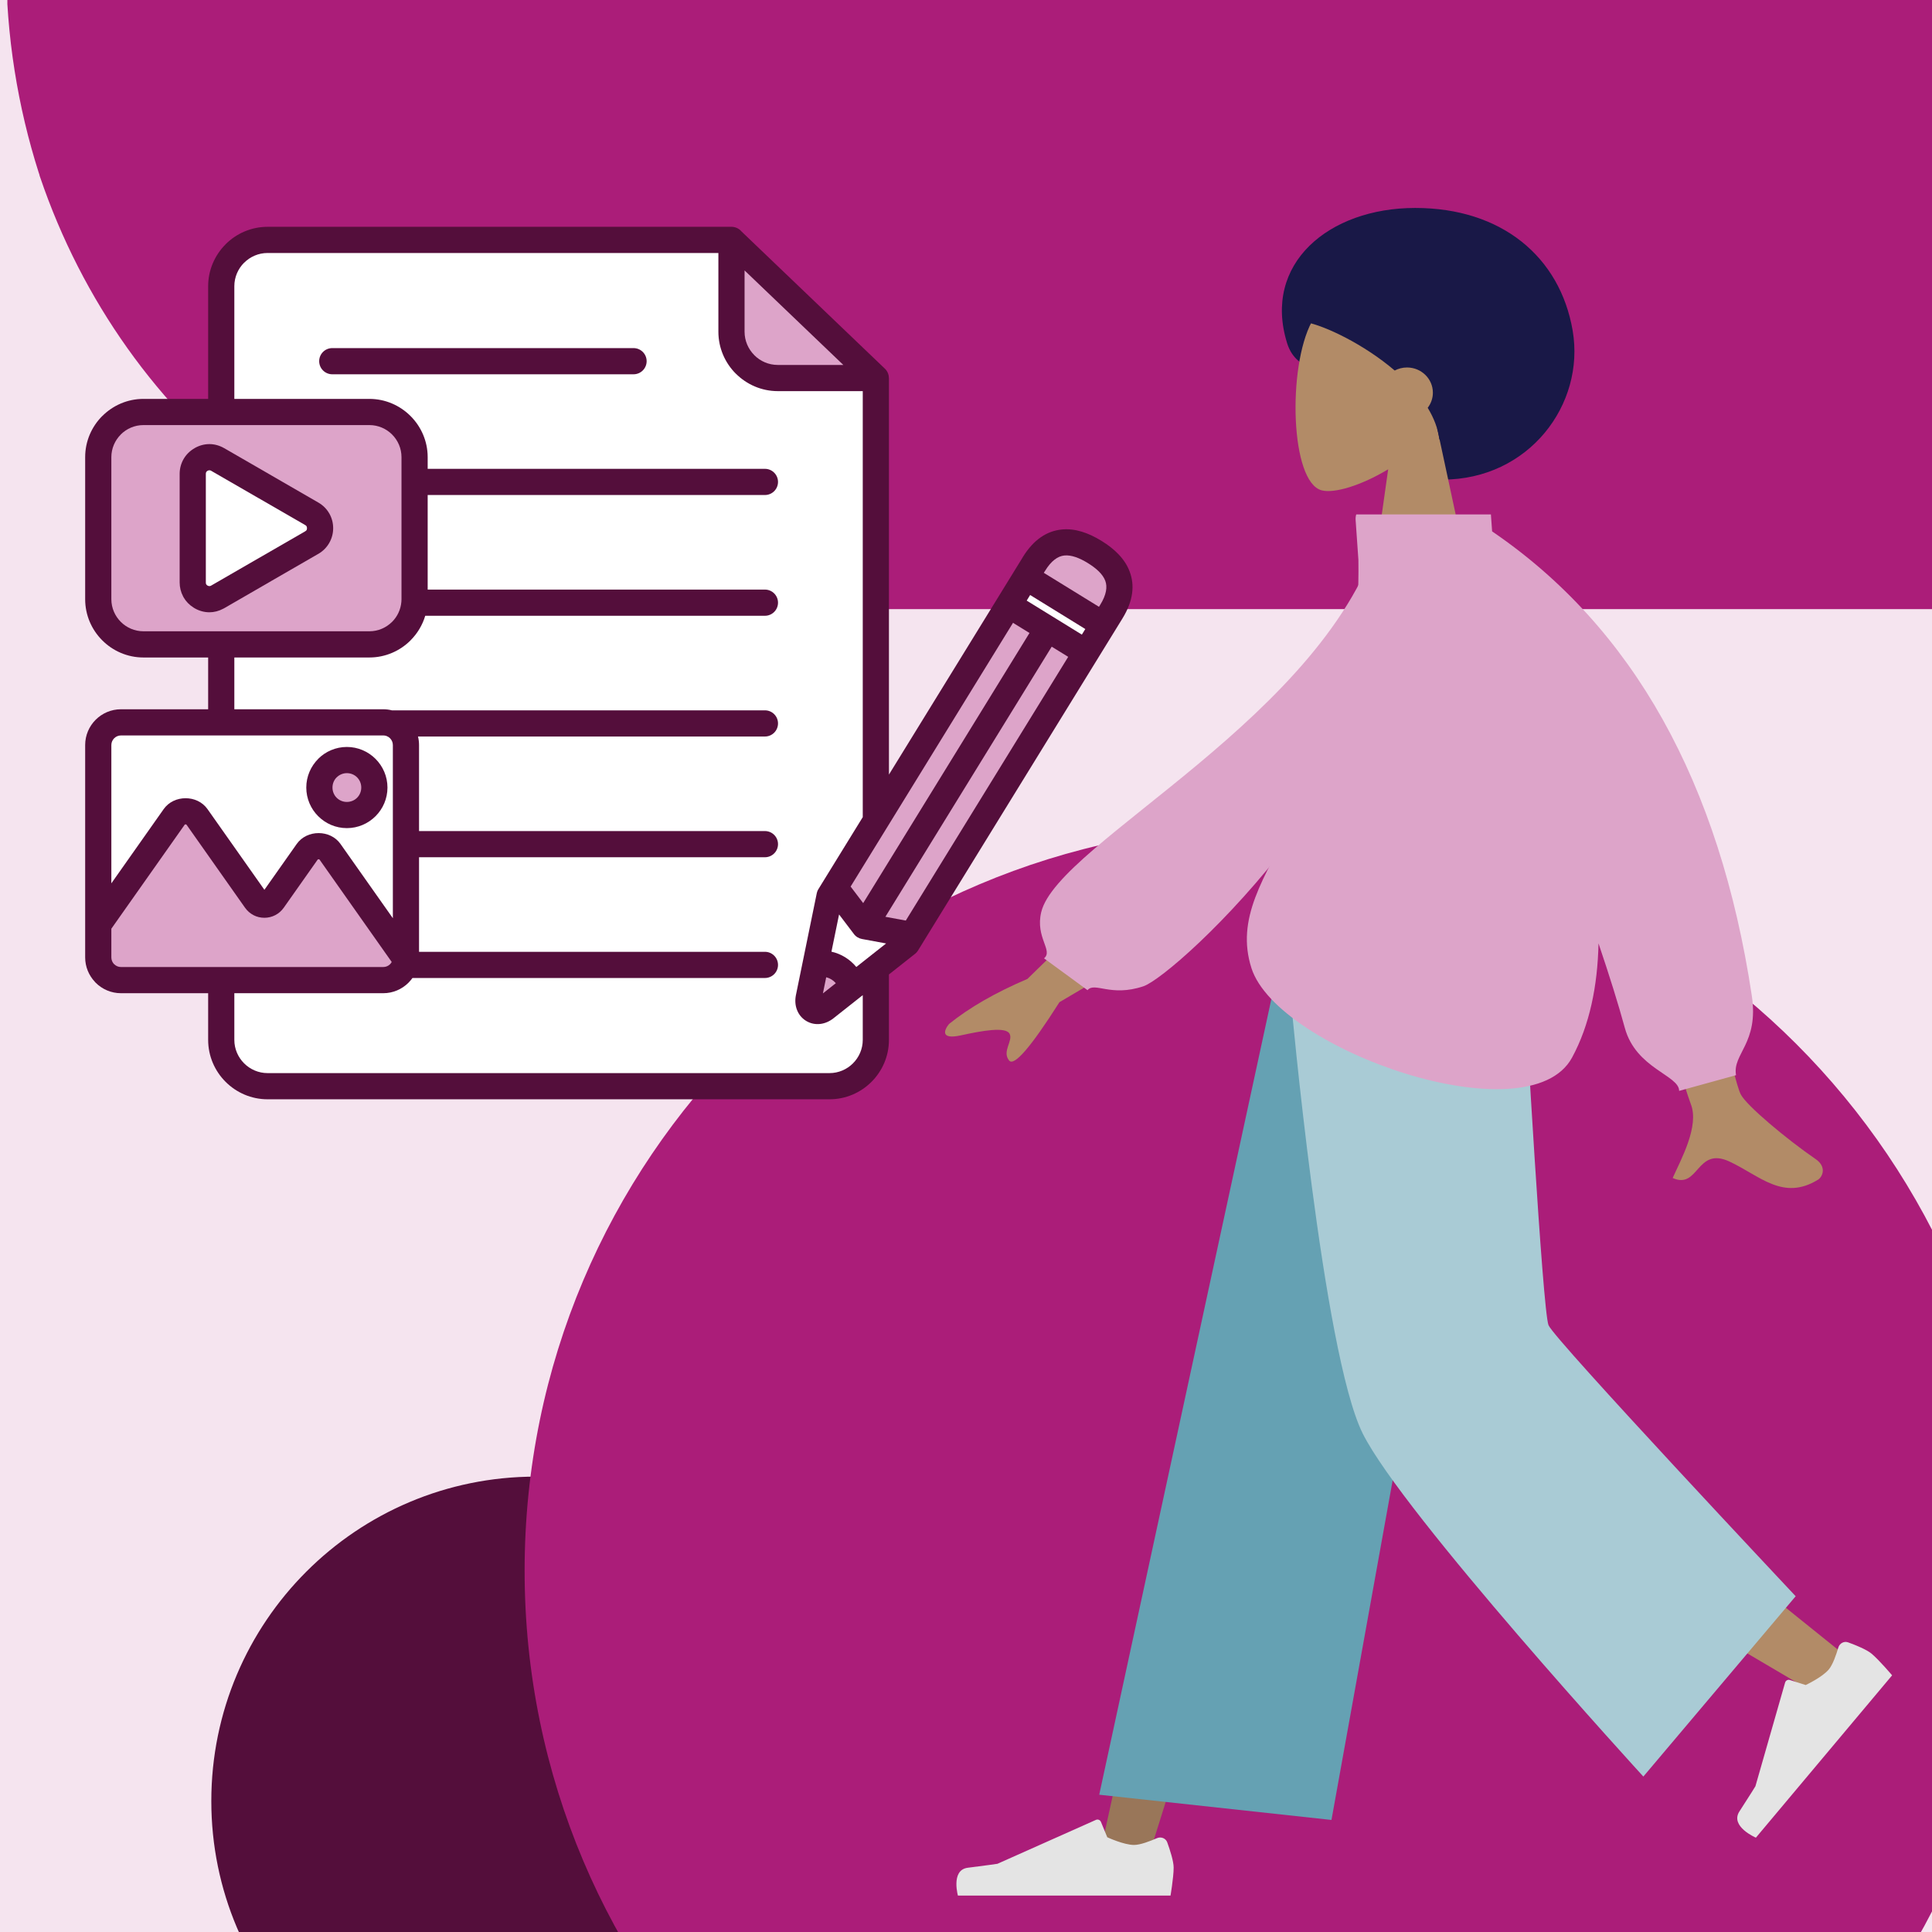 <svg xmlns="http://www.w3.org/2000/svg" xmlns:xlink="http://www.w3.org/1999/xlink" width="500" zoomAndPan="magnify" viewBox="0 0 375 375" height="500" preserveAspectRatio="xMidYMid meet" version="1.0"><defs><clipPath id="f009f0b58d"><path d="M 0 0 L 375 0 L 375 375 L 0 375 Z M 0 0 " clip-rule="nonzero"/></clipPath><clipPath id="fc2a7429ac"><rect x="0" width="375" y="0" height="375"/></clipPath><clipPath id="768457c256"><path d="M 1 0 L 375 0 L 375 118.227 L 1 118.227 Z M 1 0 " clip-rule="nonzero"/></clipPath><clipPath id="aace48f6a7"><path d="M 7.914 -49.336 C 3.848 -36.445 1.18 -21.793 1.18 -7.41 C 1.18 6.973 3.465 20.809 7.531 33.562 C 7.66 33.836 7.66 34.105 7.785 34.379 C 24.051 82.27 66.996 117.547 120.539 118.227 L 439.426 118.227 L 439.426 -133.184 L 120.777 -133.184 C 66.742 -132.504 23.797 -97.77 7.914 -49.336 Z M 7.914 -49.336 " clip-rule="nonzero"/></clipPath><clipPath id="69d0db017d"><path d="M 0 0 L 374 0 L 374 118.227 L 0 118.227 Z M 0 0 " clip-rule="nonzero"/></clipPath><clipPath id="ee07fba4d5"><path d="M 6.914 -49.336 C 2.848 -36.445 0.18 -21.793 0.18 -7.41 C 0.18 6.973 2.465 20.809 6.531 33.562 C 6.66 33.836 6.66 34.105 6.785 34.379 C 23.051 82.27 65.996 117.547 119.539 118.227 L 438.426 118.227 L 438.426 -133.184 L 119.777 -133.184 C 65.742 -132.504 22.797 -97.77 6.914 -49.336 Z M 6.914 -49.336 " clip-rule="nonzero"/></clipPath><clipPath id="4a0018ce87"><rect x="0" width="374" y="0" height="119"/></clipPath><clipPath id="03ca26672c"><path d="M 41.016 286.613 L 166.957 286.613 L 166.957 375 L 41.016 375 Z M 41.016 286.613 " clip-rule="nonzero"/></clipPath><clipPath id="920eec8ae9"><path d="M 103.988 286.613 C 69.211 286.613 41.016 314.805 41.016 349.582 C 41.016 384.363 69.211 412.555 103.988 412.555 C 138.766 412.555 166.957 384.363 166.957 349.582 C 166.957 314.805 138.766 286.613 103.988 286.613 Z M 103.988 286.613 " clip-rule="nonzero"/></clipPath><clipPath id="df4b5f66c3"><path d="M 0.016 0.613 L 125.957 0.613 L 125.957 89 L 0.016 89 Z M 0.016 0.613 " clip-rule="nonzero"/></clipPath><clipPath id="ab331c4e1d"><path d="M 62.988 0.613 C 28.211 0.613 0.016 28.805 0.016 63.582 C 0.016 98.363 28.211 126.555 62.988 126.555 C 97.766 126.555 125.957 98.363 125.957 63.582 C 125.957 28.805 97.766 0.613 62.988 0.613 Z M 62.988 0.613 " clip-rule="nonzero"/></clipPath><clipPath id="d560c36146"><rect x="0" width="126" y="0" height="89"/></clipPath><clipPath id="dddbdb6300"><path d="M 101.828 160.273 L 375 160.273 L 375 375 L 101.828 375 Z M 101.828 160.273 " clip-rule="nonzero"/></clipPath><clipPath id="81be91e5f0"><path d="M 246.41 160.273 C 166.562 160.273 101.828 225.004 101.828 304.855 C 101.828 384.707 166.562 449.438 246.41 449.438 C 326.262 449.438 390.992 384.707 390.992 304.855 C 390.992 225.004 326.262 160.273 246.41 160.273 Z M 246.41 160.273 " clip-rule="nonzero"/></clipPath><clipPath id="c57b49e8fe"><path d="M 0.828 0.273 L 274 0.273 L 274 215 L 0.828 215 Z M 0.828 0.273 " clip-rule="nonzero"/></clipPath><clipPath id="80e9e82348"><path d="M 145.41 0.273 C 65.562 0.273 0.828 65.004 0.828 144.855 C 0.828 224.707 65.562 289.438 145.41 289.438 C 225.262 289.438 289.992 224.707 289.992 144.855 C 289.992 65.004 225.262 0.273 145.41 0.273 Z M 145.41 0.273 " clip-rule="nonzero"/></clipPath><clipPath id="9ceb11e53c"><rect x="0" width="274" y="0" height="215"/></clipPath><clipPath id="f40803b7bd"><path d="M 16.555 44.02 L 220 44.02 L 220 213.52 L 16.555 213.52 Z M 16.555 44.02 " clip-rule="nonzero"/></clipPath><clipPath id="05f21d62a4"><path d="M 185 193.934 L 368 193.934 L 368 367.934 L 185 367.934 Z M 185 193.934 " clip-rule="nonzero"/></clipPath><clipPath id="391da33246"><path d="M 28 0.934 L 98 0.934 L 98 169 L 28 169 Z M 28 0.934 " clip-rule="nonzero"/></clipPath><clipPath id="0a8f8cf242"><path d="M 69 0.934 L 173 0.934 L 173 136 L 69 136 Z M 69 0.934 " clip-rule="nonzero"/></clipPath><clipPath id="9611551c9b"><path d="M 152 125 L 182.922 125 L 182.922 164 L 152 164 Z M 152 125 " clip-rule="nonzero"/></clipPath><clipPath id="a65c30a432"><path d="M 0.281 160 L 43 160 L 43 174.934 L 0.281 174.934 Z M 0.281 160 " clip-rule="nonzero"/></clipPath><clipPath id="b57cdf76d3"><path d="M 28 0.934 L 103 0.934 L 103 161 L 28 161 Z M 28 0.934 " clip-rule="nonzero"/></clipPath><clipPath id="676910362a"><path d="M 65 0.934 L 164 0.934 L 164 152 L 65 152 Z M 65 0.934 " clip-rule="nonzero"/></clipPath><clipPath id="d845ab90d9"><rect x="0" width="183" y="0" height="175"/></clipPath><clipPath id="7bbe35d969"><path d="M 218.934 29.77 L 329.934 29.77 L 329.934 114.52 L 218.934 114.52 Z M 218.934 29.77 " clip-rule="nonzero"/></clipPath><clipPath id="d0cc6ed8dd"><path d="M 33 26 L 68 26 L 68 85.52 L 33 85.52 Z M 33 26 " clip-rule="nonzero"/></clipPath><clipPath id="93bd1985b6"><rect x="0" width="112" y="0" height="86"/></clipPath><clipPath id="4c9c1cb389"><path d="M 182 99.855 L 354 99.855 L 354 232 L 182 232 Z M 182 99.855 " clip-rule="nonzero"/></clipPath><clipPath id="47164b4eab"><path d="M 60 0.855 L 159 0.855 L 159 113 L 60 113 Z M 60 0.855 " clip-rule="nonzero"/></clipPath><clipPath id="301bc60fbb"><rect x="0" width="172" y="0" height="133"/></clipPath></defs><rect x="-37.5" width="450" fill="#ffffff" y="-37.5" height="450" fill-opacity="1"/><rect x="-37.5" width="450" fill="#ffffff" y="-37.5" height="450" fill-opacity="1"/><g transform="matrix(1, 0, 0, 1, 0, 0)"><g clip-path="url(#fc2a7429ac)"><g clip-path="url(#f009f0b58d)"><rect x="-82.5" width="540" fill="#f5e4ef" height="540" y="-82.5" fill-opacity="1"/></g></g></g><g clip-path="url(#768457c256)"><g clip-path="url(#aace48f6a7)"><g transform="matrix(1, 0, 0, 1, 1, 0)"><g clip-path="url(#4a0018ce87)"><g clip-path="url(#69d0db017d)"><g clip-path="url(#ee07fba4d5)"><path fill="#ab1d79" d="M 438.426 -133.184 L 438.426 118.227 L 0.43 118.227 L 0.43 -133.184 Z M 438.426 -133.184 " fill-opacity="1" fill-rule="nonzero"/></g></g></g></g></g></g><g clip-path="url(#03ca26672c)"><g clip-path="url(#920eec8ae9)"><g transform="matrix(1, 0, 0, 1, 41, 286)"><g clip-path="url(#d560c36146)"><g clip-path="url(#df4b5f66c3)"><g clip-path="url(#ab331c4e1d)"><path fill="#540e3b" d="M 0.016 0.613 L 125.957 0.613 L 125.957 126.555 L 0.016 126.555 Z M 0.016 0.613 " fill-opacity="1" fill-rule="nonzero"/></g></g></g></g></g></g><g clip-path="url(#dddbdb6300)"><g clip-path="url(#81be91e5f0)"><g transform="matrix(1, 0, 0, 1, 101, 160)"><g clip-path="url(#9ceb11e53c)"><g clip-path="url(#c57b49e8fe)"><g clip-path="url(#80e9e82348)"><path fill="#ab1d79" d="M 0.828 0.273 L 289.992 0.273 L 289.992 289.438 L 0.828 289.438 Z M 0.828 0.273 " fill-opacity="1" fill-rule="nonzero"/></g></g></g></g></g></g><g clip-path="url(#f40803b7bd)"><path fill="#540e3b" d="M 143.922 44.922 L 171.746 71.551 L 171.793 71.598 L 171.797 71.598 L 171.82 71.621 L 171.84 71.645 L 171.844 71.648 L 171.863 71.672 L 171.91 71.719 L 171.926 71.738 L 171.93 71.746 L 171.953 71.77 L 171.965 71.789 L 171.973 71.797 L 171.992 71.82 L 172.004 71.84 L 172.012 71.848 L 172.031 71.875 L 172.043 71.891 L 172.051 71.898 L 172.07 71.926 L 172.082 71.941 L 172.09 71.953 L 172.105 71.98 L 172.113 71.992 L 172.125 72.008 L 172.141 72.035 L 172.148 72.047 L 172.156 72.062 L 172.176 72.09 L 172.18 72.098 L 172.191 72.117 L 172.207 72.145 L 172.211 72.152 L 172.223 72.172 L 172.238 72.199 L 172.242 72.207 L 172.25 72.23 L 172.266 72.258 L 172.27 72.262 L 172.281 72.285 L 172.293 72.316 L 172.297 72.32 L 172.309 72.344 L 172.32 72.371 L 172.32 72.375 L 172.344 72.43 L 172.344 72.434 L 172.367 72.488 L 172.379 72.52 L 172.387 72.547 L 172.398 72.578 L 172.406 72.605 L 172.406 72.609 L 172.418 72.641 L 172.426 72.664 L 172.426 72.668 L 172.441 72.723 L 172.445 72.73 L 172.453 72.758 L 172.457 72.781 L 172.457 72.789 L 172.465 72.82 L 172.469 72.84 L 172.473 72.852 L 172.48 72.883 L 172.48 72.898 L 172.484 72.914 L 172.488 72.941 L 172.492 72.961 L 172.496 72.973 L 172.5 73.004 L 172.504 73.02 L 172.504 73.035 L 172.508 73.066 L 172.512 73.078 L 172.512 73.098 L 172.516 73.129 L 172.516 73.141 L 172.52 73.16 L 172.52 73.199 L 172.523 73.223 L 172.523 73.262 L 172.527 73.285 L 172.527 73.379 L 172.543 73.379 L 172.543 150.348 L 198.422 108.316 C 198.453 108.258 198.484 108.199 198.52 108.141 C 200.668 104.656 203.246 103.082 206.027 102.781 C 208.668 102.496 211.301 103.441 213.812 104.988 C 216.316 106.531 218.34 108.461 219.273 110.957 C 220.25 113.566 220.004 116.57 217.859 120.055 L 179.281 182.711 C 179.242 182.781 179.199 182.852 179.156 182.918 L 178.188 184.488 C 178 184.789 177.766 185.035 177.492 185.227 L 172.543 189.141 L 172.543 201.84 C 172.543 205.012 171.246 207.898 169.156 209.984 C 167.066 212.074 164.184 213.371 161.008 213.371 L 51.938 213.371 C 48.766 213.371 45.879 212.074 43.789 209.984 C 41.699 207.898 40.402 205.012 40.402 201.84 L 40.402 192.781 L 23.477 192.781 C 21.566 192.781 19.824 192 18.566 190.742 C 18.512 190.688 18.457 190.629 18.41 190.566 C 17.246 189.324 16.531 187.656 16.531 185.832 L 16.531 144.613 C 16.531 142.699 17.312 140.961 18.566 139.707 C 19.824 138.449 21.562 137.668 23.477 137.668 L 40.402 137.668 L 40.402 127.617 L 27.84 127.617 C 24.73 127.617 21.898 126.344 19.852 124.293 C 17.801 122.246 16.531 119.418 16.531 116.305 L 16.531 88.738 C 16.531 85.625 17.801 82.797 19.852 80.746 L 19.863 80.746 C 21.91 78.699 24.734 77.426 27.84 77.426 L 40.402 77.426 L 40.402 55.555 C 40.402 52.391 41.703 49.508 43.793 47.414 L 43.789 47.41 C 45.879 45.32 48.766 44.023 51.938 44.023 L 141.98 44.023 C 142.758 44.023 143.453 44.371 143.922 44.922 Z M 143.922 44.922 " fill-opacity="1" fill-rule="evenodd"/></g><path fill="#ffffff" d="M 59.5 162.219 C 60.215 161.883 61.012 161.703 61.84 161.703 C 62.672 161.703 63.469 161.883 64.184 162.219 C 64.949 162.582 65.605 163.121 66.09 163.812 L 76.254 178.227 L 76.254 144.613 C 76.254 144.102 76.043 143.637 75.703 143.297 L 75.711 143.293 C 75.52 143.105 75.289 142.957 75.031 142.863 L 75.023 142.859 L 75.008 142.855 L 74.891 142.816 C 74.73 142.773 74.562 142.75 74.387 142.75 L 23.477 142.75 C 22.965 142.75 22.5 142.961 22.16 143.297 C 21.824 143.637 21.613 144.102 21.613 144.613 L 21.613 171.457 L 31.773 157.043 C 32.262 156.355 32.914 155.812 33.68 155.449 C 34.395 155.113 35.191 154.934 36.023 154.934 C 36.855 154.934 37.652 155.113 38.367 155.449 C 39.133 155.812 39.785 156.355 40.273 157.043 L 51.32 172.711 L 57.594 163.812 C 58.078 163.121 58.734 162.582 59.5 162.219 Z M 59.449 152.863 C 59.449 150.699 60.336 148.727 61.766 147.297 L 61.758 147.293 C 63.184 145.867 65.156 144.984 67.328 144.984 C 69.488 144.984 71.457 145.867 72.887 147.293 L 72.898 147.305 C 74.324 148.734 75.207 150.699 75.207 152.863 C 75.207 155.023 74.324 156.992 72.898 158.422 L 72.891 158.426 L 72.887 158.43 C 71.457 159.859 69.488 160.738 67.328 160.738 C 65.164 160.738 63.199 159.859 61.77 158.43 L 61.766 158.426 L 61.758 158.422 C 60.332 156.992 59.449 155.023 59.449 152.863 Z M 59.449 152.863 " fill-opacity="1" fill-rule="evenodd"/><path fill="#dda4c9" d="M 61.695 166.797 L 55.074 176.191 C 54.637 176.809 54.078 177.293 53.43 177.629 C 52.781 177.965 52.066 178.141 51.32 178.141 C 50.562 178.141 49.848 177.965 49.199 177.629 L 49.199 177.625 C 48.555 177.289 48 176.805 47.562 176.191 L 36.168 160.027 C 36.133 160.02 36.086 160.016 36.023 160.016 C 35.961 160.016 35.91 160.02 35.879 160.027 L 21.613 180.262 L 21.613 185.832 C 21.613 186.305 21.789 186.738 22.074 187.07 L 22.16 187.148 C 22.5 187.488 22.965 187.699 23.477 187.699 L 74.387 187.699 C 74.906 187.699 75.371 187.492 75.703 187.16 L 75.715 187.148 C 75.84 187.023 75.945 186.879 76.031 186.719 L 61.988 166.797 C 61.953 166.789 61.906 166.785 61.84 166.785 C 61.777 166.785 61.73 166.789 61.695 166.797 Z M 61.695 166.797 " fill-opacity="1" fill-rule="evenodd"/><path fill="#dda4c9" d="M 65.352 154.848 C 65.852 155.348 66.551 155.656 67.328 155.656 C 68.105 155.656 68.805 155.348 69.305 154.848 L 69.312 154.84 C 69.812 154.34 70.121 153.641 70.121 152.863 C 70.121 152.086 69.812 151.383 69.312 150.887 L 69.305 150.875 C 68.805 150.379 68.105 150.066 67.328 150.066 C 66.559 150.066 65.855 150.383 65.352 150.887 L 65.34 150.887 C 64.844 151.383 64.535 152.086 64.535 152.863 C 64.535 153.641 64.844 154.34 65.34 154.84 Z M 65.352 154.848 " fill-opacity="1" fill-rule="evenodd"/><path fill="#ffffff" d="M 81.336 144.613 L 81.336 161.309 L 148.473 161.309 C 149.875 161.309 151.012 162.449 151.012 163.852 C 151.012 165.254 149.875 166.391 148.473 166.391 L 81.336 166.391 L 81.336 184.746 L 148.473 184.746 C 149.875 184.746 151.012 185.883 151.012 187.289 C 151.012 188.691 149.875 189.828 148.473 189.828 L 80.059 189.828 C 79.828 190.152 79.574 190.453 79.297 190.73 L 79.293 190.738 L 79.285 190.742 L 79.281 190.75 C 78.02 192.004 76.285 192.781 74.387 192.781 L 45.484 192.781 L 45.484 201.84 C 45.484 203.609 46.211 205.223 47.383 206.395 C 48.551 207.562 50.164 208.289 51.938 208.289 L 161.008 208.289 C 162.781 208.289 164.395 207.562 165.562 206.395 C 166.734 205.223 167.461 203.609 167.461 201.84 L 167.461 193.156 L 167.176 193.379 L 167.16 193.395 C 167.086 193.457 167.008 193.52 166.926 193.578 L 161.785 197.641 C 161.012 198.254 160.152 198.621 159.293 198.738 C 158.297 198.871 157.312 198.676 156.445 198.141 C 155.578 197.605 154.965 196.816 154.637 195.863 C 154.352 195.035 154.293 194.105 154.488 193.148 L 158.531 173.391 C 158.602 173.051 158.734 172.742 158.918 172.473 L 167.461 158.605 L 167.461 75.918 L 150.973 75.918 C 147.809 75.918 144.922 74.621 142.828 72.527 L 142.824 72.531 C 140.734 70.445 139.438 67.559 139.438 64.387 L 139.438 49.105 L 51.938 49.105 C 50.164 49.105 48.551 49.832 47.383 51 L 47.379 50.996 L 47.371 51 C 46.211 52.164 45.484 53.777 45.484 55.555 L 45.484 77.426 L 71.699 77.426 C 74.805 77.426 77.629 78.699 79.68 80.746 L 79.691 80.758 C 81.738 82.805 83.012 85.633 83.012 88.738 L 83.012 91 L 148.473 91 C 149.875 91 151.012 92.141 151.012 93.543 C 151.012 94.945 149.875 96.082 148.473 96.082 L 83.012 96.082 L 83.012 114.438 L 148.473 114.438 C 149.875 114.438 151.012 115.574 151.012 116.98 C 151.012 118.383 149.875 119.52 148.473 119.52 L 82.539 119.52 C 81.996 121.34 81.004 122.973 79.691 124.285 L 79.691 124.293 C 77.641 126.344 74.812 127.617 71.699 127.617 L 45.484 127.617 L 45.484 137.668 L 74.387 137.668 C 74.965 137.668 75.527 137.738 76.062 137.875 L 148.473 137.875 C 149.875 137.875 151.012 139.012 151.012 140.414 C 151.012 141.82 149.875 142.957 148.473 142.957 L 81.133 142.957 C 81.266 143.488 81.336 144.043 81.336 144.613 Z M 64.496 72.648 C 63.09 72.648 61.953 71.508 61.953 70.105 C 61.953 68.703 63.09 67.566 64.496 67.566 L 122.969 67.566 C 124.371 67.566 125.512 68.703 125.512 70.105 C 125.512 71.508 124.371 72.648 122.969 72.648 Z M 64.496 72.648 " fill-opacity="1" fill-rule="evenodd"/><path fill="#ffffff" d="M 162.863 177.496 L 161.383 184.719 C 162.336 184.934 163.23 185.301 164.047 185.805 C 164.863 186.309 165.59 186.941 166.211 187.691 L 168.242 186.086 C 168.359 185.977 168.484 185.879 168.617 185.789 L 171.992 183.125 L 167.305 182.258 C 167.004 182.203 166.707 182.09 166.43 181.922 C 166.121 181.73 165.867 181.484 165.676 181.203 Z M 162.863 177.496 " fill-opacity="1" fill-rule="evenodd"/><path fill="#dda4c9" d="M 161.387 190.113 C 161.078 189.922 160.738 189.777 160.367 189.684 L 159.727 192.82 L 162.234 190.836 C 161.984 190.547 161.699 190.305 161.387 190.113 Z M 161.387 190.113 " fill-opacity="1" fill-rule="evenodd"/><path fill="#dda4c9" d="M 171.852 177.949 L 175.816 178.68 L 207.336 127.492 L 204.137 125.52 Z M 171.852 177.949 " fill-opacity="1" fill-rule="evenodd"/><path fill="#dda4c9" d="M 167.543 175.293 L 199.824 122.863 L 196.625 120.891 L 172.277 160.438 C 172.207 160.574 172.129 160.703 172.039 160.824 L 165.105 172.082 Z M 167.543 175.293 " fill-opacity="1" fill-rule="evenodd"/><path fill="#dda4c9" d="M 202.602 111.184 L 213.312 117.781 L 213.551 117.398 C 214.766 115.426 214.973 113.906 214.531 112.723 C 214.047 111.434 212.777 110.297 211.152 109.293 C 209.531 108.297 207.945 107.676 206.562 107.824 C 205.32 107.957 204.062 108.828 202.848 110.797 C 202.812 110.859 202.773 110.918 202.73 110.973 Z M 202.602 111.184 " fill-opacity="1" fill-rule="evenodd"/><path fill="#ffffff" d="M 199.281 116.578 L 199.949 115.492 L 210.656 122.094 L 209.988 123.18 Z M 199.281 116.578 " fill-opacity="1" fill-rule="evenodd"/><path fill="#dda4c9" d="M 150.973 70.836 L 163.691 70.836 L 157.023 64.457 L 144.52 52.492 L 144.52 64.387 C 144.52 66.156 145.246 67.77 146.418 68.941 L 146.414 68.945 L 146.418 68.949 C 147.582 70.113 149.191 70.836 150.973 70.836 Z M 150.973 70.836 " fill-opacity="1" fill-rule="evenodd"/><path fill="#dda4c9" d="M 77.93 93.543 L 77.93 88.738 C 77.93 87.023 77.23 85.465 76.102 84.336 C 74.973 83.207 73.414 82.508 71.699 82.508 L 27.84 82.508 C 26.129 82.508 24.566 83.207 23.438 84.336 L 23.445 84.34 C 22.316 85.469 21.613 87.027 21.613 88.738 L 21.613 116.305 C 21.613 118.016 22.316 119.57 23.445 120.703 C 24.574 121.832 26.133 122.531 27.84 122.531 L 71.699 122.531 C 73.41 122.531 74.969 121.832 76.098 120.703 L 76.102 120.707 C 77.117 119.688 77.785 118.32 77.906 116.805 L 77.91 116.785 L 77.91 116.762 C 77.922 116.609 77.93 116.457 77.93 116.305 Z M 64.668 102.52 C 64.668 103.551 64.398 104.531 63.898 105.398 C 63.398 106.266 62.68 106.988 61.785 107.508 L 61.641 107.586 L 52.652 112.773 L 52.652 112.777 L 43.523 118.051 C 43.461 118.086 43.398 118.121 43.336 118.148 C 42.473 118.613 41.555 118.844 40.641 118.844 C 39.652 118.844 38.668 118.578 37.758 118.051 C 37.699 118.02 37.645 117.984 37.59 117.945 C 36.762 117.43 36.102 116.75 35.641 115.953 C 35.605 115.891 35.57 115.824 35.539 115.758 C 35.105 114.934 34.871 114.02 34.871 113.062 L 34.871 91.977 C 34.871 90.941 35.141 89.957 35.641 89.09 C 36.133 88.238 36.852 87.52 37.762 86.996 L 37.758 86.992 C 38.668 86.465 39.652 86.199 40.641 86.199 C 41.617 86.199 42.602 86.465 43.516 86.992 L 43.52 86.996 L 43.523 86.992 L 52.652 92.262 L 52.781 92.34 L 61.773 97.535 C 62.68 98.055 63.398 98.773 63.895 99.633 L 63.898 99.629 C 64.398 100.5 64.668 101.484 64.668 102.52 Z M 64.668 102.52 " fill-opacity="1" fill-rule="evenodd"/><path fill="#ffffff" d="M 59.254 101.922 L 50.258 96.727 L 50.113 96.648 L 40.984 91.379 L 40.984 91.371 C 40.875 91.312 40.758 91.281 40.641 91.281 C 40.527 91.281 40.41 91.312 40.297 91.379 L 40.297 91.371 L 40.289 91.379 C 40.176 91.441 40.086 91.531 40.027 91.629 C 39.98 91.715 39.953 91.832 39.953 91.977 L 39.953 113.062 C 39.953 113.188 39.973 113.293 40.004 113.371 L 40.027 113.41 C 40.074 113.492 40.141 113.562 40.219 113.621 L 40.297 113.664 C 40.41 113.727 40.527 113.762 40.641 113.762 C 40.738 113.762 40.836 113.738 40.926 113.699 L 40.984 113.664 L 50.113 108.391 L 50.117 108.395 L 50.121 108.391 L 59.117 103.199 L 59.242 103.121 C 59.371 103.047 59.465 102.965 59.512 102.879 C 59.559 102.797 59.586 102.676 59.586 102.52 C 59.586 102.375 59.559 102.254 59.512 102.172 L 59.516 102.168 L 59.512 102.16 C 59.461 102.07 59.371 101.988 59.254 101.922 Z M 59.254 101.922 " fill-opacity="1" fill-rule="evenodd"/><g clip-path="url(#05f21d62a4)"><g transform="matrix(1, 0, 0, 1, 185, 193)"><g clip-path="url(#d845ab90d9)"><g clip-path="url(#391da33246)"><path fill="#997659" d="M 97.504 0.934 L 61.707 91.539 L 37.695 168.137 L 28.215 168.137 L 64.922 0.934 Z M 97.504 0.934 " fill-opacity="1" fill-rule="evenodd"/></g><g clip-path="url(#0a8f8cf242)"><path fill="#b28b67" d="M 104.715 0.934 C 105.094 32.773 110.652 75.641 111.543 77.625 C 112.43 79.609 172.863 128.102 172.863 128.102 L 166.336 135.09 C 166.336 135.09 95.027 93.512 91.727 87.969 C 88.43 82.422 77.684 31.395 69.059 0.934 Z M 104.715 0.934 " fill-opacity="1" fill-rule="evenodd"/></g><g clip-path="url(#9611551c9b)"><path fill="#e4e4e4" d="M 171.816 126.793 C 172.055 125.973 172.918 125.488 173.719 125.781 C 175.184 126.312 177.324 127.18 178.27 127.977 C 179.781 129.242 182.258 132.18 182.258 132.18 C 180.789 133.934 155.816 163.691 155.816 163.691 C 155.816 163.691 150.727 161.512 152.621 158.594 C 154.52 155.676 155.727 153.707 155.727 153.707 L 161.488 133.582 C 161.602 133.188 162.016 132.961 162.41 133.086 L 165.484 134.062 C 165.484 134.062 168.684 132.57 169.969 131.039 C 170.75 130.105 171.414 128.168 171.816 126.793 Z M 171.816 126.793 " fill-opacity="1" fill-rule="evenodd"/></g><g clip-path="url(#a65c30a432)"><path fill="#e4e4e4" d="M 39.559 163.789 C 40.34 163.445 41.27 163.793 41.559 164.594 C 42.09 166.059 42.805 168.254 42.805 169.492 C 42.805 171.465 42.145 175.25 42.145 175.25 C 39.855 175.25 1.008 175.25 1.008 175.25 C 1.008 175.25 -0.594 169.949 2.859 169.527 C 6.316 169.102 8.602 168.762 8.602 168.762 L 27.719 160.238 C 28.094 160.07 28.535 160.246 28.691 160.625 L 29.922 163.609 C 29.922 163.609 33.117 165.102 35.117 165.102 C 36.336 165.102 38.246 164.363 39.559 163.789 Z M 39.559 163.789 " fill-opacity="1" fill-rule="evenodd"/></g><g clip-path="url(#b57cdf76d3)"><path fill="#65a1b3" d="M 73.438 160.25 L 28.359 155.355 L 61.766 0.934 L 102.141 0.934 Z M 73.438 160.25 " fill-opacity="1" fill-rule="evenodd"/></g><g clip-path="url(#676910362a)"><path fill="#a9cbd5" d="M 163.539 116.828 L 133.973 151.828 C 133.973 151.828 87.258 100.805 79.504 85.246 C 71.746 69.684 65.559 0.934 65.559 0.934 L 111.016 0.934 C 111.016 0.934 114.395 61.414 115.57 64.23 C 116.746 67.047 163.539 116.828 163.539 116.828 Z M 163.539 116.828 " fill-opacity="1" fill-rule="evenodd"/></g></g></g></g><g clip-path="url(#7bbe35d969)"><g transform="matrix(1, 0, 0, 1, 218, 29)"><g clip-path="url(#93bd1985b6)"><path fill="#191847" d="M 61.988 64.094 C 52.672 64.094 49.285 52.941 43.992 46.824 C 40.207 42.445 33.746 43.75 31.832 37.621 C 27.023 22.211 39.895 11.363 56.691 11.363 C 73.484 11.363 84.809 20.875 87.254 35.176 C 89.699 49.477 78.781 64.094 61.988 64.094 Z M 61.988 64.094 " fill-opacity="1" fill-rule="evenodd"/><g clip-path="url(#d0cc6ed8dd)"><path fill="#b28b67" d="M 60.957 54.137 C 64.715 49.73 67.254 44.328 66.832 38.273 C 65.605 20.836 41.328 24.672 36.605 33.473 C 31.883 42.277 32.445 64.602 38.547 66.176 C 40.98 66.805 46.168 65.266 51.445 62.086 L 48.133 85.52 L 67.691 85.52 Z M 60.957 54.137 " fill-opacity="1" fill-rule="evenodd"/></g><path fill="#191847" d="M 52.711 42.918 C 53.422 42.543 54.238 42.328 55.102 42.328 C 57.875 42.328 60.121 44.52 60.121 47.219 C 60.121 48.32 59.746 49.336 59.117 50.156 C 60.305 52.113 61.117 54.172 61.383 56.289 C 65.504 56.289 80.543 40.699 65.559 26.031 C 50.578 11.363 28.926 32.301 35.434 33.523 C 39.172 34.227 46.707 37.797 52.711 42.918 Z M 52.711 42.918 " fill-opacity="1" fill-rule="evenodd"/></g></g></g><g clip-path="url(#4c9c1cb389)"><g transform="matrix(1, 0, 0, 1, 182, 99)"><g clip-path="url(#301bc60fbb)"><path fill="#b28b67" d="M 38.688 70.262 L 17.422 91.008 C 11.234 93.648 6.164 96.562 2.211 99.75 C 1.32 100.824 0.355 102.879 4.535 101.957 C 8.719 101.039 13.156 100.262 13.941 101.621 C 14.73 102.98 12.414 105.062 13.867 106.844 C 14.836 108.031 18.09 104.258 23.637 95.523 L 45.75 82.484 Z M 142.672 51.488 L 126.234 51.551 C 138.754 92.113 145.402 113.352 146.172 115.262 C 147.91 119.566 144.234 126.125 142.664 129.648 C 147.781 131.938 147.238 123.453 153.695 126.457 C 159.59 129.203 164.074 134.172 170.887 129.969 C 171.723 129.453 172.641 127.508 170.422 125.984 C 164.898 122.199 156.941 115.57 155.863 113.387 C 154.398 110.414 150 89.781 142.672 51.488 Z M 142.672 51.488 " fill-opacity="1" fill-rule="evenodd"/><path fill="#dda4c9" d="M 92.582 4.855 L 86.094 3.742 C 75.867 39.891 23.328 64.531 20.102 78.043 C 18.918 82.996 22.484 85.504 20.645 87.012 L 29.082 93.188 C 30.508 91.523 33.559 94.57 39.926 92.438 C 46.293 90.305 92.582 47.656 92.582 4.855 Z M 92.582 4.855 " fill-opacity="1" fill-rule="evenodd"/><g clip-path="url(#47164b4eab)"><path fill="#dda4c9" d="M 81.664 9.664 C 82.414 57.52 54.75 69.727 60.91 88.922 C 66 104.777 114.703 121.82 123.133 106.277 C 126.543 99.988 128.094 92.379 128.27 84.109 C 130.422 90.465 132.125 95.934 133.379 100.52 C 135.539 108.434 143.922 109.691 143.922 112.738 L 154.965 109.691 C 154.215 105.551 159.422 103.535 158.027 94.281 C 151.773 52.832 134.969 22.785 107.617 4.141 L 107.332 0.098 C 107.219 -1.559 105.781 -2.805 104.129 -2.691 L 83.91 -1.277 C 82.254 -1.16 81.008 0.273 81.125 1.93 Z M 81.664 9.664 " fill-opacity="1" fill-rule="evenodd"/></g></g></g></g></svg>